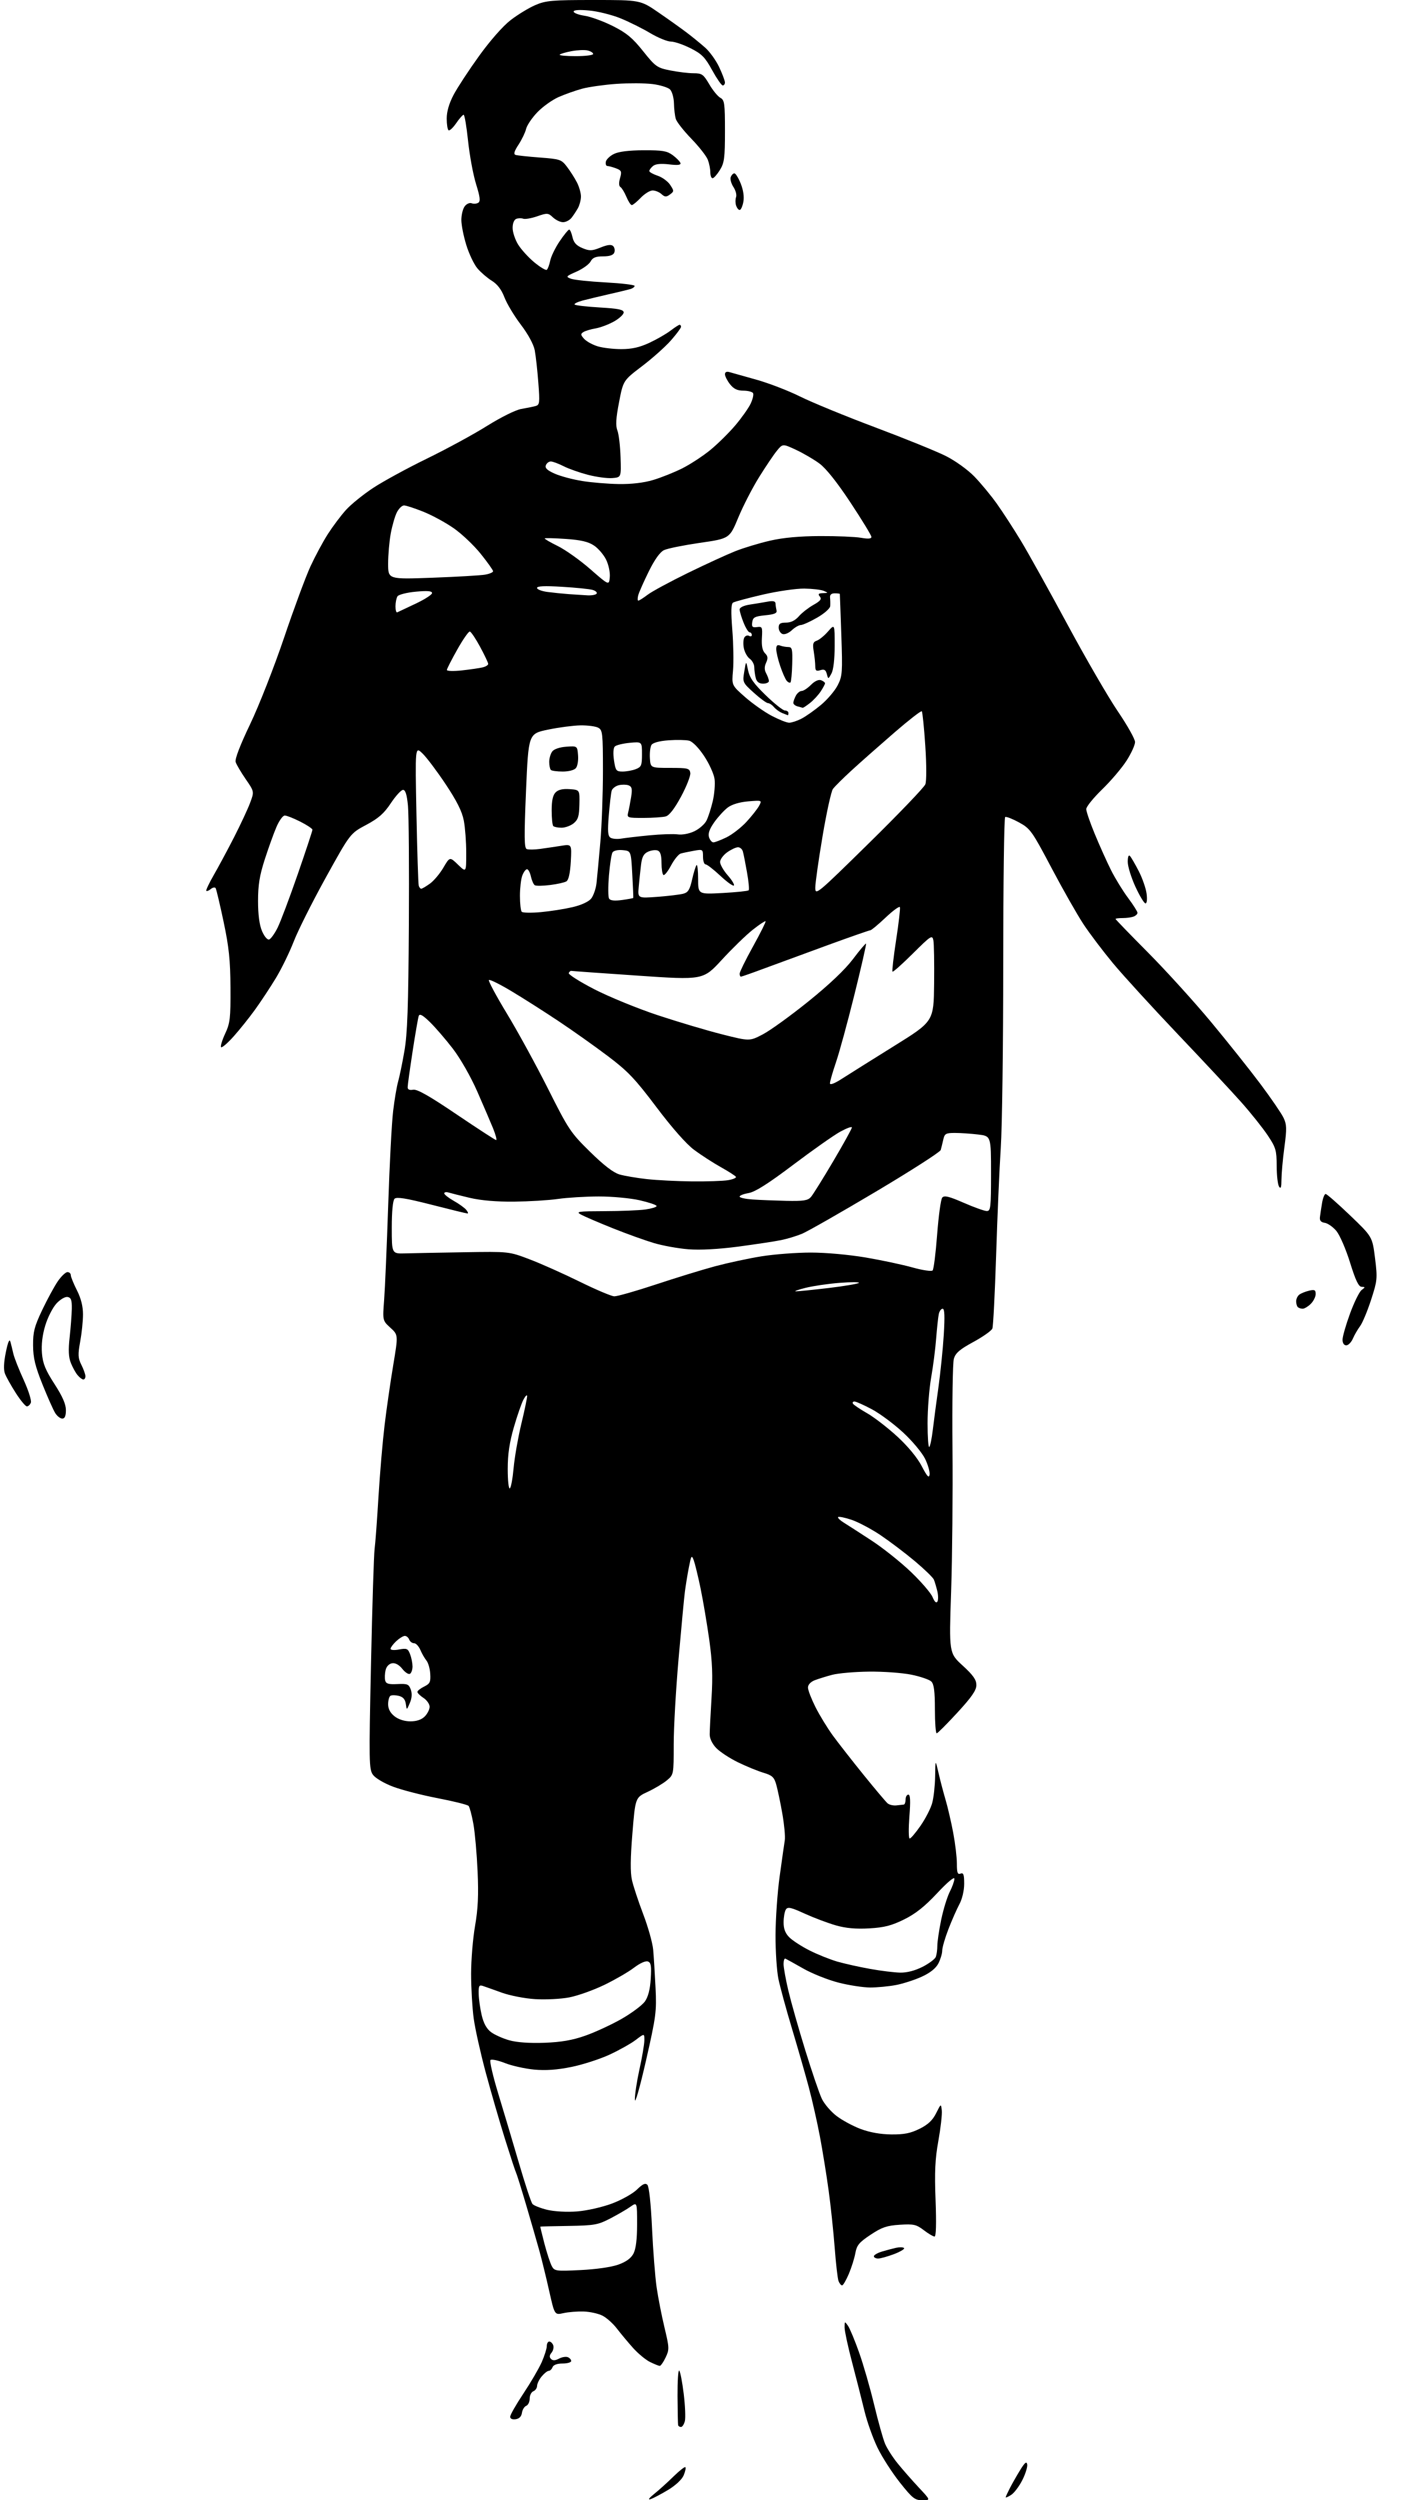 <?xml version="1.0" encoding="UTF-8" standalone="no"?>
<svg 
  version="1.1" 
  xmlns="http://www.w3.org/2000/svg" 
  xmlns:xlink="http://www.w3.org/1999/xlink" 
  xmlns:svg="http://www.w3.org/2000/svg"
  xmlns:rdf="http://www.w3.org/1999/02/22-rdf-syntax-ns#"
  xmlns:cc="http://creativecommons.org/ns#"
  xmlns:dc="http://purl.org/dc/elements/1.1/"
  viewBox="0 0 576 1024"
  width="576"
  height="1024"
>
<style>svg {background-color: white; }</style>"
<path stroke="none" fill="black" fill-rule="evenodd" d="M266.50,1023.56C265.30,1023.95 265.90,1023.09 268.00,1021.41C269.93,1019.86 273.48,1016.66 275.90,1014.28C278.32,1011.91 280.52,1010.18 280.78,1010.45C281.05,1010.72 280.74,1012.22 280.09,1013.78C279.39,1015.47 276.79,1017.91 273.70,1019.77C270.84,1021.49 267.60,1023.20 266.50,1023.56zM377.86,1024.00C374.81,1024.00 373.81,1023.22 368.67,1016.75C365.50,1012.76 361.37,1006.35 359.50,1002.49C357.63,998.64 355.22,991.89 354.16,987.49C353.10,983.10 350.83,974.18 349.12,967.68C347.40,961.18 346.00,954.67 346.00,953.21C346.00,950.66 346.06,950.64 347.39,952.53C348.15,953.62 350.21,958.56 351.96,963.51C353.71,968.45 356.49,978.08 358.12,984.90C359.76,991.72 361.76,998.88 362.57,1000.82C363.38,1002.76 365.71,1006.41 367.75,1008.92C369.79,1011.44 373.67,1015.86 376.37,1018.75C381.29,1024.00 381.29,1024.00 377.86,1024.00zM414.25,1021.81C413.01,1022.60 412.00,1023.04 412.00,1022.80C412.00,1022.56 412.80,1020.81 413.77,1018.93C414.75,1017.04 416.65,1013.71 418.01,1011.51C419.87,1008.50 420.56,1007.96 420.82,1009.31C421.01,1010.29 420.12,1013.18 418.83,1015.73C417.55,1018.28 415.49,1021.01 414.25,1021.81zM278.98,994.00C278.44,994.00 277.92,993.66 277.81,993.25C277.71,992.84 277.60,987.47 277.56,981.31C277.53,975.16 277.84,970.47 278.26,970.88C278.68,971.29 279.51,975.57 280.10,980.40C280.69,985.23 280.90,990.26 280.57,991.59C280.23,992.91 279.52,994.00 278.98,994.00zM211.25,990.82C209.87,991.02 209.00,990.62 209.00,989.79C209.00,989.05 211.44,984.78 214.42,980.30C217.40,975.83 220.77,970.05 221.92,967.46C223.06,964.87 224.00,961.90 224.00,960.87C224.00,959.84 224.46,959.00 225.03,959.00C225.60,959.00 226.32,959.68 226.64,960.51C226.96,961.34 226.65,962.71 225.95,963.56C225.07,964.62 225.00,965.40 225.74,966.14C226.47,966.87 227.44,966.83 228.97,966.02C230.17,965.37 231.80,965.09 232.58,965.39C233.36,965.69 234.00,966.40 234.00,966.97C234.00,967.54 232.41,968.00 230.47,968.00C228.25,968.00 226.72,968.56 226.36,969.50C226.05,970.33 225.34,971.00 224.80,971.00C224.26,971.00 222.98,972.01 221.94,973.25C220.91,974.49 220.05,976.24 220.03,977.14C220.01,978.05 219.32,979.05 218.50,979.36C217.68,979.68 217.00,981.03 217.00,982.36C217.00,983.70 216.36,985.03 215.58,985.33C214.80,985.63 214.01,986.92 213.83,988.19C213.61,989.70 212.72,990.61 211.25,990.82zM270.27,968.98C269.84,968.96 268.05,968.24 266.27,967.36C264.50,966.49 261.35,963.87 259.27,961.54C257.20,959.22 254.25,955.67 252.71,953.67C251.18,951.66 248.55,949.30 246.87,948.43C245.18,947.56 241.71,946.78 239.15,946.70C236.59,946.61 232.86,946.91 230.85,947.36C227.21,948.18 227.21,948.18 225.00,938.34C223.79,932.93 221.99,925.58 221.01,922.00C220.02,918.42 217.56,909.89 215.54,903.04C213.51,896.18 211.66,890.26 211.43,889.88C211.19,889.50 209.19,883.41 206.97,876.34C204.76,869.28 201.19,856.98 199.04,849.00C196.89,841.02 194.65,830.98 194.06,826.68C193.48,822.38 193.00,814.16 193.00,808.43C193.00,802.69 193.73,793.84 194.62,788.75C195.82,781.87 196.09,776.17 195.66,766.50C195.35,759.35 194.57,750.58 193.93,747.00C193.29,743.42 192.40,740.11 191.96,739.62C191.51,739.14 185.83,737.72 179.32,736.47C172.82,735.22 164.60,733.10 161.05,731.76C157.41,730.39 153.82,728.28 152.82,726.92C151.16,724.65 151.11,721.88 151.99,681.41C152.50,657.72 153.17,636.57 153.46,634.41C153.76,632.26 154.48,622.64 155.05,613.04C155.63,603.43 156.77,590.15 157.57,583.54C158.37,576.92 159.96,565.93 161.09,559.12C163.16,546.74 163.16,546.74 159.94,543.79C156.72,540.85 156.72,540.85 157.37,532.32C157.73,527.62 158.48,510.22 159.03,493.64C159.58,477.06 160.49,459.68 161.06,455.00C161.62,450.32 162.54,444.93 163.09,443.00C163.65,441.07 164.81,435.45 165.67,430.50C166.90,423.47 167.30,412.18 167.50,379.00C167.64,355.62 167.48,333.57 167.13,330.00C166.69,325.44 166.09,323.50 165.12,323.50C164.36,323.50 162.11,325.95 160.12,328.95C157.30,333.19 155.06,335.16 149.99,337.86C143.48,341.33 143.48,341.33 133.49,359.38C128.00,369.31 122.07,381.11 120.33,385.61C118.58,390.11 115.28,396.87 112.99,400.63C110.70,404.40 106.88,410.19 104.50,413.49C102.11,416.80 98.15,421.75 95.69,424.50C93.22,427.25 90.93,429.23 90.58,428.89C90.23,428.56 90.97,426.08 92.22,423.39C94.27,419.00 94.49,417.06 94.42,404.50C94.36,393.27 93.80,387.94 91.61,377.55C90.10,370.42 88.63,364.21 88.34,363.75C88.06,363.28 87.18,363.44 86.39,364.09C85.60,364.75 84.76,365.09 84.52,364.86C84.29,364.62 85.64,361.74 87.53,358.46C89.42,355.18 93.16,348.23 95.84,343.00C98.51,337.77 101.49,331.41 102.44,328.86C104.19,324.22 104.19,324.22 100.65,319.09C98.71,316.26 96.85,313.11 96.53,312.08C96.16,310.92 98.37,305.15 102.46,296.62C106.05,289.14 112.30,273.22 116.35,261.26C120.39,249.29 125.28,236.10 127.20,231.94C129.12,227.79 132.31,221.85 134.30,218.75C136.28,215.65 139.61,211.21 141.70,208.89C143.79,206.56 148.88,202.45 153.00,199.75C157.12,197.05 167.03,191.66 175.00,187.78C182.97,183.89 194.01,177.89 199.52,174.44C205.18,170.90 211.26,167.88 213.52,167.50C215.71,167.13 218.34,166.59 219.37,166.31C221.09,165.83 221.19,165.06 220.53,156.64C220.15,151.61 219.49,145.70 219.08,143.50C218.62,141.07 216.40,136.95 213.40,133.00C210.68,129.43 207.65,124.38 206.66,121.79C205.44,118.60 203.77,116.41 201.47,114.98C199.61,113.83 196.95,111.54 195.57,109.90C194.18,108.25 192.14,103.96 191.03,100.35C189.91,96.74 189.00,92.12 189.00,90.09C189.00,88.05 189.61,85.55 190.36,84.53C191.11,83.50 192.37,82.93 193.20,83.24C194.01,83.56 195.24,83.47 195.92,83.05C196.89,82.45 196.68,80.73 195.03,75.39C193.85,71.60 192.38,63.66 191.76,57.75C191.14,51.84 190.32,47.00 189.94,47.00C189.57,47.00 188.20,48.54 186.91,50.42C185.62,52.31 184.21,53.63 183.78,53.37C183.35,53.10 183.00,50.93 183.00,48.54C183.00,45.72 183.98,42.34 185.82,38.85C187.37,35.91 192.07,28.73 196.27,22.91C200.81,16.61 206.05,10.66 209.20,8.23C212.12,5.98 216.67,3.21 219.33,2.07C223.66,0.22 226.17,-0.00 243.26,0.00C262.36,0.00 262.36,0.00 269.93,5.22C274.09,8.08 279.30,11.80 281.50,13.48C283.70,15.15 287.02,17.86 288.89,19.51C290.75,21.15 293.34,24.75 294.63,27.50C295.92,30.25 296.98,33.06 296.99,33.75C297.00,34.44 296.59,35.00 296.09,35.00C295.59,35.00 293.64,32.19 291.75,28.75C288.85,23.45 287.50,22.08 282.91,19.77C279.94,18.26 276.29,17.03 274.82,17.02C273.35,17.01 269.52,15.44 266.32,13.53C263.12,11.62 257.64,8.90 254.15,7.48C250.66,6.07 244.93,4.64 241.41,4.31C237.29,3.92 235.00,4.08 235.00,4.74C235.00,5.31 237.02,6.08 239.48,6.45C241.95,6.81 247.13,8.70 251.00,10.64C256.66,13.47 259.10,15.49 263.44,20.93C268.54,27.31 269.16,27.76 274.59,28.85C277.75,29.48 282.04,30.00 284.12,30.00C287.56,30.00 288.16,30.42 290.57,34.52C292.02,37.01 294.07,39.50 295.11,40.06C296.81,40.97 297.00,42.33 297.00,53.67C297.00,64.68 296.74,66.69 294.92,69.63C293.77,71.48 292.42,73.00 291.92,73.00C291.41,73.00 291.00,71.90 291.00,70.57C291.00,69.23 290.54,66.91 289.97,65.42C289.40,63.93 286.36,60.05 283.22,56.81C280.07,53.56 277.21,49.91 276.85,48.70C276.49,47.49 276.15,44.62 276.10,42.32C276.04,40.02 275.33,37.47 274.50,36.64C273.68,35.82 270.44,34.82 267.31,34.43C264.19,34.04 257.55,34.01 252.56,34.35C247.58,34.70 241.25,35.59 238.49,36.33C235.74,37.08 231.40,38.62 228.84,39.75C226.28,40.88 222.39,43.65 220.20,45.91C218.01,48.17 215.91,51.26 215.54,52.76C215.18,54.27 213.77,57.20 212.41,59.27C210.64,61.98 210.30,63.16 211.22,63.45C211.92,63.68 216.41,64.16 221.20,64.52C229.46,65.14 230.01,65.33 232.30,68.34C233.62,70.08 235.45,72.94 236.35,74.70C237.26,76.46 238.00,79.05 238.00,80.46C238.00,81.87 237.44,84.03 236.75,85.26C236.06,86.49 234.87,88.29 234.10,89.25C233.32,90.21 231.78,91.00 230.66,91.00C229.54,91.00 227.69,90.12 226.54,89.04C224.58,87.19 224.19,87.17 220.07,88.59C217.66,89.42 215.09,89.86 214.35,89.58C213.61,89.30 212.32,89.32 211.50,89.64C210.61,89.98 210.00,91.48 210.01,93.36C210.01,95.09 211.02,98.14 212.26,100.15C213.49,102.15 216.46,105.42 218.84,107.40C221.23,109.38 223.54,110.78 223.97,110.52C224.39,110.26 225.03,108.59 225.39,106.82C225.74,105.05 227.49,101.45 229.27,98.82C231.04,96.20 232.80,94.04 233.17,94.03C233.54,94.01 234.15,95.39 234.52,97.09C235.02,99.36 236.11,100.56 238.57,101.60C241.54,102.83 242.44,102.81 246.04,101.37C248.94,100.21 250.44,100.04 251.20,100.80C251.79,101.39 251.99,102.57 251.66,103.43C251.26,104.49 249.77,105.00 247.07,105.00C244.03,105.00 242.80,105.50 241.95,107.09C241.33,108.25 238.74,110.11 236.19,111.24C231.83,113.17 231.69,113.34 233.91,114.16C235.20,114.64 241.60,115.32 248.13,115.67C254.66,116.02 260.00,116.66 260.00,117.09C260.00,117.51 259.21,118.10 258.25,118.39C257.29,118.67 253.35,119.62 249.50,120.49C245.65,121.36 240.77,122.54 238.65,123.10C236.53,123.67 235.07,124.41 235.41,124.74C235.75,125.08 240.41,125.61 245.76,125.93C253.40,126.38 255.50,126.82 255.50,127.97C255.50,128.78 253.71,130.44 251.52,131.67C249.33,132.90 245.95,134.17 244.00,134.50C242.05,134.83 239.81,135.50 239.02,135.99C237.79,136.75 237.83,137.16 239.31,138.79C240.26,139.83 242.76,141.21 244.88,141.85C247.00,142.48 251.38,143.00 254.62,142.99C258.81,142.98 262.08,142.25 265.99,140.42C269.01,139.02 272.92,136.77 274.68,135.43C276.43,134.10 278.12,133.00 278.43,133.00C278.74,133.00 279.00,133.39 279.00,133.86C279.00,134.33 277.14,136.83 274.86,139.42C272.59,142.00 267.26,146.76 263.02,149.98C255.32,155.84 255.32,155.84 253.61,164.72C252.33,171.32 252.16,174.29 252.93,176.32C253.50,177.82 254.09,182.75 254.23,187.27C254.50,195.50 254.50,195.50 250.85,195.80C248.85,195.97 244.37,195.37 240.91,194.48C237.45,193.58 232.92,191.98 230.85,190.92C228.78,189.87 226.43,189.00 225.65,189.00C224.86,189.00 223.94,189.70 223.62,190.56C223.18,191.69 224.19,192.64 227.27,194.00C229.62,195.04 234.68,196.39 238.52,197.00C242.36,197.62 249.10,198.18 253.50,198.25C258.59,198.33 263.68,197.74 267.50,196.61C270.80,195.63 276.20,193.48 279.50,191.82C282.80,190.16 287.98,186.77 291.00,184.30C294.02,181.82 298.62,177.29 301.21,174.23C303.81,171.17 306.64,167.17 307.52,165.32C308.39,163.48 308.83,161.53 308.49,160.99C308.16,160.45 306.37,160.00 304.51,160.00C302.07,160.00 300.58,159.28 299.07,157.37C297.93,155.92 297.00,154.09 297.00,153.30C297.00,152.40 297.66,152.06 298.75,152.38C299.71,152.67 304.65,154.05 309.73,155.46C314.80,156.87 322.90,159.98 327.73,162.38C332.55,164.78 346.40,170.47 358.50,175.01C370.60,179.55 383.61,184.83 387.40,186.72C391.32,188.69 396.39,192.32 399.14,195.14C401.80,197.88 405.96,202.90 408.38,206.31C410.81,209.71 415.24,216.55 418.24,221.50C421.24,226.45 429.83,241.89 437.33,255.80C444.83,269.72 454.13,285.74 457.99,291.41C461.84,297.08 465.00,302.70 465.00,303.91C465.00,305.11 463.44,308.54 461.53,311.52C459.62,314.51 455.12,319.81 451.53,323.29C447.94,326.78 445.00,330.41 445.00,331.37C445.00,332.33 446.59,336.96 448.54,341.66C450.48,346.36 453.46,352.98 455.15,356.36C456.84,359.73 459.97,364.84 462.11,367.71C464.25,370.57 466.00,373.34 466.00,373.85C466.00,374.36 465.29,375.06 464.42,375.39C463.55,375.73 461.52,376.00 459.92,376.00C458.31,376.00 457.00,376.16 457.00,376.36C457.00,376.56 462.99,382.75 470.30,390.11C477.62,397.48 489.20,410.24 496.05,418.47C502.90,426.71 512.04,438.18 516.37,443.97C520.70,449.76 524.94,455.96 525.80,457.74C527.15,460.54 527.20,462.21 526.18,469.85C525.53,474.73 524.99,480.70 524.98,483.11C524.97,486.31 524.71,487.09 524.00,486.00C523.47,485.18 523.02,481.34 523.02,477.49C523.00,471.09 522.68,469.99 519.34,464.99C517.32,461.97 512.49,455.90 508.59,451.51C504.69,447.11 492.93,434.51 482.46,423.51C471.99,412.50 460.07,399.45 455.96,394.50C451.85,389.55 446.40,382.35 443.86,378.50C441.32,374.65 435.44,364.30 430.79,355.50C422.77,340.31 422.09,339.36 417.46,336.82C414.77,335.35 412.22,334.36 411.79,334.63C411.35,334.90 411.00,362.02 411.00,394.90C411.00,427.79 410.55,461.62 409.99,470.09C409.44,478.57 408.58,498.32 408.09,514.00C407.59,529.67 406.90,543.23 406.54,544.12C406.18,545.02 402.67,547.49 398.75,549.62C393.15,552.67 391.44,554.14 390.77,556.50C390.29,558.15 390.04,574.58 390.20,593.00C390.37,611.42 390.12,637.87 389.65,651.77C388.79,677.04 388.79,677.04 394.40,682.17C398.67,686.08 400.00,687.97 400.00,690.12C400.00,692.26 398.10,695.02 392.25,701.38C387.99,706.01 384.16,709.85 383.75,709.90C383.34,709.96 383.00,705.53 383.00,700.07C383.00,692.74 382.62,689.76 381.55,688.69C380.75,687.90 377.04,686.63 373.30,685.87C369.56,685.12 361.77,684.56 356.00,684.63C350.23,684.69 343.48,685.28 341.00,685.92C338.52,686.57 335.26,687.58 333.75,688.17C332.09,688.82 331.00,690.00 331.00,691.15C331.00,692.20 332.40,695.83 334.11,699.22C335.83,702.62 339.06,707.89 341.30,710.95C343.54,714.00 349.19,721.23 353.86,727.00C358.53,732.77 362.93,737.99 363.64,738.59C364.35,739.18 365.96,739.56 367.22,739.42C368.47,739.28 369.84,739.13 370.25,739.08C370.66,739.04 371.00,738.10 371.00,737.00C371.00,735.90 371.51,735.00 372.13,735.00C372.94,735.00 373.06,737.57 372.55,744.00C372.17,748.95 372.22,752.99 372.67,752.99C373.13,752.98 375.14,750.62 377.13,747.74C379.13,744.86 381.27,740.70 381.88,738.50C382.49,736.30 383.04,731.35 383.10,727.50C383.20,720.50 383.20,720.50 384.46,726.00C385.15,729.02 386.44,733.98 387.34,737.00C388.23,740.02 389.65,746.10 390.48,750.50C391.32,754.90 392.00,760.62 392.00,763.22C392.00,767.00 392.30,767.82 393.50,767.36C394.70,766.90 395.00,767.72 395.00,771.51C395.00,774.28 394.19,777.73 393.05,779.86C391.98,781.86 389.95,786.46 388.55,790.08C387.15,793.70 386.00,797.66 386.00,798.88C386.00,800.10 385.29,802.47 384.43,804.14C383.39,806.15 381.08,807.99 377.61,809.58C374.72,810.90 369.96,812.44 367.04,812.99C364.12,813.55 359.39,814.00 356.52,814.00C353.66,814.00 347.81,813.10 343.51,812.00C339.22,810.90 332.73,808.32 329.10,806.25C325.47,804.19 322.16,802.35 321.75,802.17C321.34,801.98 321.00,802.98 321.00,804.38C321.00,805.78 321.88,810.65 322.95,815.21C324.02,819.77 327.13,830.73 329.86,839.57C332.59,848.41 335.65,857.40 336.66,859.53C337.67,861.67 340.40,864.86 342.72,866.62C345.04,868.39 349.51,870.80 352.66,871.97C356.32,873.34 360.82,874.14 365.16,874.18C370.37,874.23 373.05,873.69 376.72,871.87C380.18,870.16 382.05,868.39 383.50,865.50C385.50,861.50 385.50,861.50 385.83,864.34C386.00,865.91 385.38,871.49 384.43,876.75C383.08,884.24 382.83,889.52 383.28,901.15C383.64,910.68 383.49,916.00 382.86,916.00C382.31,916.00 380.32,914.82 378.44,913.38C375.38,911.05 374.31,910.81 368.60,911.17C363.28,911.51 361.27,912.20 356.65,915.27C351.99,918.36 350.99,919.56 350.43,922.73C350.06,924.80 348.86,928.64 347.76,931.25C346.65,933.86 345.41,936.00 344.98,936.00C344.56,936.00 343.91,935.21 343.53,934.25C343.16,933.29 342.44,927.10 341.94,920.50C341.44,913.90 340.32,903.33 339.45,897.00C338.58,890.67 336.98,880.77 335.89,875.00C334.80,869.23 332.77,860.23 331.38,855.00C329.99,849.77 326.89,838.98 324.50,831.00C322.10,823.02 319.58,813.80 318.90,810.50C318.22,807.20 317.68,799.10 317.71,792.50C317.73,785.90 318.49,775.10 319.40,768.50C320.31,761.90 321.26,755.26 321.50,753.74C321.75,752.23 321.29,747.28 320.49,742.74C319.69,738.21 318.57,732.88 318.01,730.91C317.15,727.85 316.36,727.12 312.75,726.04C310.41,725.34 305.72,723.42 302.32,721.76C298.91,720.10 294.91,717.47 293.42,715.92C291.78,714.21 290.72,712.00 290.74,710.30C290.75,708.76 291.09,702.10 291.49,695.50C292.05,686.38 291.83,680.64 290.56,671.57C289.64,665.01 288.04,655.56 287.01,650.57C285.98,645.58 284.71,640.38 284.20,639.00C283.35,636.73 283.16,637.01 282.20,642.00C281.61,645.02 280.88,649.52 280.57,652.00C280.25,654.48 279.10,666.74 278.00,679.27C276.90,691.79 276.00,707.61 276.00,714.43C276.00,726.77 275.99,726.83 273.20,729.16C271.67,730.45 268.13,732.56 265.34,733.86C260.28,736.21 260.28,736.21 259.08,750.86C258.24,761.06 258.19,766.86 258.89,770.00C259.45,772.48 261.53,778.77 263.52,784.00C265.51,789.23 267.34,795.75 267.59,798.50C267.83,801.25 268.27,808.23 268.55,814.00C269.04,823.82 268.78,825.77 264.63,844.00C262.16,854.85 260.14,861.92 260.09,859.95C260.04,858.00 260.89,852.37 261.98,847.45C263.07,842.53 263.97,837.21 263.98,835.63C264.00,832.76 264.00,832.76 260.45,835.47C258.50,836.96 253.66,839.67 249.69,841.51C245.72,843.34 238.68,845.61 234.05,846.55C228.24,847.73 223.54,848.06 218.85,847.62C215.11,847.27 209.72,846.07 206.87,844.95C204.02,843.83 201.35,843.27 200.93,843.70C200.51,844.14 201.95,850.35 204.13,857.50C206.31,864.65 210.13,877.47 212.62,885.98C215.10,894.50 217.58,901.99 218.12,902.64C218.66,903.29 221.39,904.37 224.19,905.05C227.17,905.76 232.23,906.04 236.39,905.72C240.35,905.41 246.66,903.99 250.64,902.51C254.56,901.05 259.19,898.46 260.93,896.77C263.28,894.47 264.37,893.97 265.21,894.81C265.90,895.50 266.65,902.54 267.12,912.57C267.54,921.71 268.39,932.63 269.01,936.84C269.62,941.05 271.07,948.45 272.23,953.29C274.22,961.59 274.24,962.27 272.68,965.54C271.78,967.44 270.69,968.99 270.27,968.98zM237.85,929.73C244.11,929.43 250.47,928.51 253.28,927.51C256.54,926.34 258.52,924.89 259.53,922.95C260.51,921.05 261.00,917.05 261.00,910.98C261.00,901.86 261.00,901.86 258.25,903.80C256.74,904.87 253.03,907.03 250.00,908.60C244.98,911.21 243.51,911.47 233.00,911.65C226.68,911.75 221.44,911.87 221.36,911.92C221.29,911.96 222.05,915.13 223.05,918.95C224.06,922.78 225.40,926.88 226.04,928.08C227.15,930.15 227.69,930.23 237.85,929.73zM359.75,925.00C358.79,925.00 358.00,924.58 358.00,924.08C358.00,923.57 359.46,922.71 361.25,922.17C363.04,921.62 365.67,920.92 367.10,920.61C368.53,920.29 370.00,920.34 370.37,920.71C370.74,921.07 368.89,922.19 366.27,923.19C363.65,924.18 360.71,925.00 359.75,925.00zM223.00,836.64C229.93,836.38 234.47,835.60 239.81,833.72C243.82,832.31 250.51,829.22 254.66,826.85C258.80,824.47 263.10,821.27 264.19,819.73C265.53,817.85 266.32,814.80 266.59,810.43C266.92,805.20 266.70,803.82 265.44,803.34C264.51,802.98 262.17,804.03 259.69,805.92C257.38,807.68 251.90,810.85 247.50,812.97C243.10,815.09 236.69,817.38 233.26,818.04C229.82,818.71 223.52,819.04 219.26,818.77C214.97,818.50 208.82,817.30 205.50,816.09C202.20,814.89 198.71,813.65 197.75,813.34C196.28,812.86 196.02,813.38 196.10,816.63C196.15,818.76 196.71,822.70 197.35,825.40C198.12,828.68 199.38,830.95 201.17,832.28C202.63,833.37 206.01,834.88 208.67,835.63C211.73,836.49 216.98,836.86 223.00,836.64zM368.78,807.91C371.50,807.97 374.84,807.10 377.91,805.55C380.57,804.20 383.03,802.36 383.38,801.46C383.72,800.57 384.00,798.50 384.00,796.88C384.00,795.25 384.71,790.47 385.58,786.26C386.45,782.05 388.03,776.91 389.08,774.84C390.14,772.77 391.00,770.34 391.00,769.44C391.00,768.48 388.07,770.93 383.93,775.37C378.81,780.85 375.05,783.83 370.36,786.14C365.24,788.66 362.23,789.43 356.10,789.79C350.64,790.10 346.57,789.74 342.42,788.55C339.16,787.62 333.43,785.46 329.67,783.75C323.97,781.14 322.70,780.87 321.94,782.07C321.44,782.85 321.02,785.21 321.02,787.30C321.00,789.97 321.70,791.79 323.38,793.47C324.69,794.78 328.42,797.19 331.68,798.84C334.94,800.48 340.06,802.53 343.05,803.40C346.05,804.26 352.10,805.61 356.50,806.39C360.90,807.18 366.43,807.86 368.78,807.91zM168.13,705.00C170.67,705.00 172.69,704.31 174.00,703.00C175.10,701.90 176.00,700.11 176.00,699.02C176.00,697.94 174.88,696.31 173.50,695.41C172.12,694.51 171.00,693.40 171.00,692.94C171.00,692.48 172.24,691.50 173.75,690.76C176.12,689.60 176.47,688.89 176.26,685.55C176.13,683.42 175.43,680.97 174.70,680.09C173.98,679.22 172.86,677.26 172.21,675.75C171.57,674.24 170.41,673.00 169.63,673.00C168.85,673.00 167.95,672.33 167.64,671.50C167.32,670.67 166.52,670.00 165.85,670.00C165.18,670.00 163.59,670.98 162.31,672.17C161.04,673.37 160.00,674.77 160.00,675.29C160.00,675.82 161.52,675.94 163.51,675.56C166.65,674.98 167.12,675.18 168.01,677.52C168.55,678.95 169.00,681.20 169.00,682.51C169.00,683.81 168.53,685.17 167.96,685.52C167.39,685.88 165.99,684.98 164.84,683.53C163.54,681.87 161.99,681.00 160.68,681.20C159.41,681.38 158.34,682.48 157.97,684.00C157.64,685.38 157.56,687.28 157.79,688.23C158.13,689.60 159.17,689.91 162.81,689.73C166.90,689.53 167.50,689.77 168.29,692.00C168.88,693.66 168.74,695.51 167.89,697.50C166.61,700.50 166.61,700.50 166.25,697.84C166.00,696.00 165.12,695.00 163.40,694.56C162.03,694.22 160.48,694.20 159.95,694.53C159.43,694.85 159.00,696.41 159.00,697.99C159.00,699.89 159.88,701.55 161.63,702.93C163.27,704.21 165.74,705.00 168.13,705.00zM384.02,655.97C384.42,655.32 384.40,653.38 383.99,651.65C383.57,649.92 382.94,647.80 382.58,646.94C382.22,646.08 378.69,642.66 374.72,639.33C370.75,636.00 364.40,631.21 360.62,628.67C356.83,626.14 351.52,623.34 348.80,622.43C346.09,621.53 343.64,621.03 343.35,621.32C343.06,621.61 344.10,622.63 345.66,623.60C347.22,624.56 352.32,627.85 357.00,630.91C361.68,633.96 368.94,639.74 373.14,643.76C377.34,647.77 381.35,652.42 382.04,654.10C382.84,656.02 383.56,656.71 384.02,655.97zM208.86,609.59C209.33,609.29 210.03,605.56 210.41,601.28C210.79,597.00 212.20,588.89 213.55,583.26C214.90,577.63 215.98,572.46 215.96,571.76C215.94,571.07 215.28,571.68 214.49,573.13C213.70,574.58 211.92,579.69 210.53,584.49C208.71,590.77 208.00,595.60 208.00,601.67C208.00,606.32 208.39,609.88 208.86,609.59zM380.82,603.99C381.00,602.86 380.18,599.93 378.99,597.49C377.81,595.04 373.76,590.18 369.99,586.70C366.22,583.21 360.45,578.92 357.18,577.18C353.90,575.43 350.69,574.00 350.05,574.00C349.41,574.00 349.13,574.41 349.44,574.90C349.75,575.40 352.36,577.16 355.25,578.81C358.14,580.46 363.69,584.76 367.60,588.35C371.99,592.39 375.80,597.01 377.60,600.46C379.78,604.66 380.58,605.53 380.82,603.99zM380.70,592.63C381.09,592.25 381.73,589.13 382.13,585.71C382.53,582.30 383.56,574.55 384.41,568.50C385.26,562.45 386.26,552.66 386.63,546.75C387.11,539.02 386.98,536.00 386.17,536.00C385.55,536.00 384.83,537.01 384.58,538.25C384.33,539.49 383.85,543.96 383.52,548.19C383.20,552.42 382.27,559.62 381.47,564.19C380.66,568.76 380.00,577.19 380.00,582.92C380.00,588.65 380.32,593.02 380.70,592.63zM25.52,581.00C24.71,581.00 23.41,579.99 22.63,578.75C21.85,577.51 19.50,572.23 17.40,567.00C14.40,559.51 13.58,556.13 13.55,551.00C13.51,545.48 14.08,543.29 17.30,536.50C19.40,532.10 22.27,526.81 23.69,524.75C25.11,522.69 26.89,521.00 27.64,521.00C28.39,521.00 29.00,521.56 29.00,522.25C29.01,522.94 30.13,525.71 31.50,528.42C33.17,531.70 34.00,534.99 34.00,538.30C34.00,541.04 33.48,546.07 32.85,549.49C31.87,554.82 31.94,556.18 33.35,559.01C34.26,560.82 35.00,562.91 35.00,563.65C35.00,564.39 34.62,565.00 34.15,565.00C33.69,565.00 32.64,564.21 31.82,563.25C31.00,562.29 29.74,560.02 29.03,558.21C28.08,555.82 27.94,552.93 28.53,547.71C28.97,543.74 29.37,538.48 29.42,536.02C29.48,532.49 29.12,531.47 27.72,531.19C26.72,530.99 24.74,532.13 23.16,533.83C21.63,535.47 19.56,539.51 18.56,542.82C17.37,546.72 16.89,550.70 17.18,554.20C17.54,558.47 18.59,561.06 22.31,566.82C25.60,571.90 27.00,575.10 27.00,577.53C27.00,579.92 26.54,581.00 25.52,581.00zM11.02,576.00C10.44,576.00 8.40,573.54 6.47,570.52C4.54,567.51 2.55,563.94 2.03,562.59C1.41,560.96 1.54,558.00 2.39,553.82C3.25,549.63 3.88,548.17 4.25,549.50C4.56,550.60 5.11,552.82 5.47,554.43C5.83,556.04 7.73,560.86 9.69,565.14C11.64,569.42 12.98,573.62 12.65,574.46C12.33,575.31 11.59,576.00 11.02,576.00zM551.52,551.00C550.60,551.00 550.00,550.09 550.00,548.69C550.00,547.42 551.37,542.62 553.06,538.01C554.74,533.41 556.87,529.06 557.81,528.35C559.38,527.16 559.38,527.06 557.83,527.03C556.59,527.01 555.35,524.41 553.07,517.07C551.37,511.58 548.85,505.79 547.46,504.13C546.07,502.48 543.93,500.99 542.72,500.82C541.17,500.60 540.57,499.90 540.74,498.50C540.87,497.40 541.25,494.81 541.60,492.75C541.94,490.69 542.61,489.00 543.08,489.00C543.55,489.00 548.05,492.94 553.08,497.76C562.22,506.52 562.22,506.52 563.31,515.28C564.35,523.65 564.27,524.43 561.67,532.43C560.17,537.04 558.15,541.86 557.18,543.15C556.21,544.44 554.89,546.74 554.23,548.25C553.58,549.76 552.36,551.00 551.52,551.00zM533.67,536.00C532.93,536.00 532.03,535.70 531.67,535.33C531.30,534.97 531.00,533.90 531.00,532.96C531.00,532.01 531.56,530.80 532.25,530.26C532.94,529.72 534.74,528.98 536.25,528.62C538.56,528.07 539.00,528.29 539.00,529.98C539.00,531.09 538.10,532.90 537.00,534.00C535.90,535.10 534.40,536.00 533.67,536.00zM251.65,530.92C252.84,530.96 260.49,528.78 268.65,526.08C276.82,523.37 287.77,520.00 293.00,518.60C298.23,517.20 306.77,515.37 312.00,514.53C317.23,513.69 326.29,513.01 332.15,513.00C338.29,513.00 347.83,513.86 354.65,515.02C361.17,516.13 369.81,517.97 373.87,519.11C377.92,520.24 381.60,520.79 382.06,520.33C382.51,519.88 383.35,513.26 383.92,505.62C384.50,497.99 385.43,491.18 386.01,490.49C386.83,489.50 388.71,489.96 394.78,492.60C399.02,494.46 403.29,495.98 404.25,495.99C405.84,496.00 406.00,494.61 406.00,480.64C406.00,465.28 406.00,465.28 400.75,464.65C397.86,464.30 393.60,464.01 391.27,464.01C387.47,464.00 386.98,464.28 386.43,466.75C386.09,468.26 385.62,470.18 385.39,471.00C385.15,471.82 373.16,479.52 358.73,488.10C344.30,496.68 330.70,504.43 328.50,505.33C326.30,506.24 322.48,507.39 320.00,507.90C317.52,508.41 309.66,509.60 302.53,510.55C294.24,511.64 286.84,512.04 282.03,511.66C277.89,511.33 271.57,510.19 268.00,509.14C264.43,508.09 256.80,505.35 251.06,503.05C245.32,500.75 239.47,498.24 238.06,497.47C235.75,496.22 236.69,496.08 247.61,496.04C254.27,496.02 261.81,495.71 264.36,495.36C266.91,495.01 269.00,494.38 269.00,493.94C269.00,493.51 265.87,492.45 262.05,491.58C258.22,490.71 250.72,490.01 245.30,490.02C239.91,490.03 232.39,490.49 228.60,491.04C224.80,491.59 216.70,492.08 210.60,492.14C203.40,492.21 197.04,491.67 192.50,490.60C188.65,489.69 184.71,488.70 183.75,488.40C182.79,488.11 182.00,488.26 182.00,488.75C182.00,489.23 183.74,490.61 185.87,491.81C188.00,493.00 190.30,494.66 190.99,495.49C191.68,496.32 191.93,497.00 191.54,497.00C191.15,497.00 184.52,495.39 176.80,493.41C166.33,490.74 162.48,490.12 161.64,490.96C160.93,491.67 160.50,496.14 160.50,502.80C160.50,513.50 160.50,513.50 166.00,513.34C169.03,513.25 179.82,513.04 190.00,512.87C208.50,512.55 208.50,512.55 217.00,515.78C221.68,517.56 230.90,521.68 237.50,524.93C244.10,528.18 250.47,530.88 251.65,530.92zM326.00,528.88C326.82,528.91 332.84,528.30 339.36,527.53C345.88,526.75 351.50,525.80 351.86,525.42C352.21,525.04 348.68,525.03 344.00,525.40C339.32,525.77 333.02,526.69 330.00,527.45C326.98,528.21 325.18,528.85 326.00,528.88zM322.10,491.82C329.19,491.97 330.96,491.69 332.21,490.25C333.05,489.29 337.17,482.68 341.37,475.57C345.56,468.47 349.00,462.25 349.00,461.76C349.00,461.27 346.86,462.05 344.25,463.48C341.64,464.91 332.98,471.00 325.00,477.02C314.79,484.73 309.39,488.15 306.75,488.61C304.69,488.96 303.00,489.62 303.00,490.08C303.00,490.53 305.36,491.06 308.25,491.26C311.14,491.46 317.37,491.71 322.10,491.82zM283.50,483.86C289.55,483.92 296.18,483.70 298.23,483.36C300.28,483.02 301.74,482.40 301.48,481.97C301.22,481.54 298.41,479.75 295.25,477.98C292.09,476.22 287.18,473.04 284.35,470.93C281.15,468.54 275.29,461.90 268.92,453.44C260.18,441.84 257.23,438.73 249.08,432.58C243.81,428.60 234.78,422.19 229.00,418.34C223.22,414.48 214.54,408.95 209.70,406.05C204.86,403.14 200.63,401.04 200.29,401.37C199.96,401.71 203.31,407.95 207.73,415.24C212.15,422.53 219.72,436.38 224.56,446.00C232.89,462.59 233.78,463.93 241.72,471.72C247.34,477.25 251.31,480.30 253.80,481.01C255.83,481.60 260.88,482.46 265.00,482.91C269.12,483.37 277.45,483.79 283.50,483.86zM203.24,466.93C203.64,466.97 203.10,464.86 202.05,462.25C200.99,459.64 198.04,452.78 195.51,447.00C192.85,440.96 188.61,433.53 185.52,429.50C182.56,425.65 178.32,420.74 176.10,418.58C173.17,415.73 171.93,415.05 171.55,416.08C171.27,416.86 170.13,423.43 169.02,430.68C167.91,437.93 167.00,444.51 167.00,445.29C167.00,446.23 167.77,446.58 169.25,446.30C170.86,446.00 175.89,448.85 187.00,456.37C195.53,462.13 202.83,466.88 203.24,466.93zM345.03,441.74C347.80,439.96 357.36,433.96 366.28,428.41C382.50,418.32 382.50,418.32 382.68,402.91C382.78,394.44 382.64,386.41 382.37,385.08C381.91,382.83 381.34,383.21 373.97,390.53C369.62,394.86 365.87,398.19 365.63,397.95C365.39,397.70 366.06,391.89 367.11,385.03C368.16,378.17 368.87,372.10 368.68,371.55C368.50,371.00 365.87,372.90 362.83,375.78C359.79,378.65 356.97,381.00 356.56,381.00C356.15,381.00 348.32,383.73 339.16,387.07C330.00,390.41 318.36,394.69 313.29,396.57C308.23,398.46 303.84,400.00 303.54,400.00C303.24,400.00 303.00,399.44 303.01,398.75C303.02,398.06 305.49,393.04 308.51,387.59C311.53,382.13 313.84,377.51 313.64,377.30C313.43,377.10 311.05,378.68 308.35,380.82C305.65,382.95 299.98,388.46 295.75,393.06C288.06,401.41 288.06,401.41 261.28,399.58C246.55,398.58 234.28,397.70 234.00,397.63C233.72,397.56 233.28,397.95 233.00,398.50C232.72,399.05 237.45,402.05 243.50,405.17C249.55,408.28 261.25,413.07 269.50,415.80C277.75,418.53 289.58,422.05 295.80,423.62C307.09,426.47 307.09,426.47 312.56,423.60C315.56,422.03 323.96,415.96 331.20,410.12C339.74,403.24 346.16,397.14 349.43,392.82C352.20,389.14 354.62,386.28 354.80,386.47C354.98,386.65 352.86,395.97 350.08,407.18C347.30,418.40 343.90,430.90 342.51,434.96C341.13,439.03 340.00,442.94 340.00,443.67C340.00,444.50 341.85,443.79 345.03,441.74zM110.24,384.79C110.93,384.58 112.50,382.41 113.72,379.96C114.94,377.50 118.65,367.65 121.97,358.06C125.29,348.47 128.00,340.26 128.00,339.83C128.00,339.39 125.76,337.90 123.03,336.52C120.30,335.13 117.43,334.00 116.66,334.00C115.88,334.00 114.34,336.14 113.23,338.75C112.11,341.36 109.97,347.32 108.46,352.00C106.35,358.54 105.71,362.46 105.71,369.00C105.71,374.62 106.27,378.80 107.34,381.34C108.26,383.49 109.53,385.01 110.24,384.79zM221.50,373.58C225.35,373.23 231.19,372.32 234.48,371.55C238.10,370.71 241.13,369.32 242.17,368.04C243.12,366.87 244.11,364.02 244.37,361.71C244.63,359.39 245.34,351.88 245.93,345.00C246.53,338.12 247.01,324.98 247.01,315.79C247.00,300.29 246.86,298.99 245.07,298.04C244.00,297.47 240.74,297.04 237.82,297.08C234.89,297.13 228.90,297.92 224.50,298.83C216.50,300.50 216.50,300.50 215.50,323.88C214.69,342.90 214.74,347.35 215.81,347.76C216.52,348.03 219.00,348.00 221.31,347.68C223.61,347.36 227.47,346.79 229.87,346.41C234.24,345.71 234.24,345.71 233.84,352.91C233.57,357.56 232.94,360.42 232.06,360.96C231.31,361.43 228.29,362.11 225.36,362.47C222.43,362.84 219.61,362.88 219.09,362.56C218.58,362.24 217.86,360.63 217.50,358.99C217.14,357.34 216.42,356.00 215.90,356.00C215.38,356.00 214.51,357.15 213.98,358.57C213.44,359.98 213.00,363.73 213.00,366.90C213.00,370.07 213.34,373.01 213.75,373.44C214.16,373.86 217.65,373.93 221.50,373.58zM469.28,370.00C468.74,370.00 466.88,366.93 465.15,363.17C463.42,359.41 462.00,354.82 462.00,352.97C462.00,350.95 462.36,349.98 462.89,350.55C463.39,351.07 465.00,353.85 466.49,356.73C467.97,359.60 469.43,363.76 469.72,365.98C470.04,368.31 469.85,370.00 469.28,370.00zM254.80,368.61C257.30,368.27 259.39,367.88 259.44,367.75C259.50,367.61 259.31,363.23 259.02,358.00C258.50,348.50 258.50,348.50 255.10,348.18C253.13,347.99 251.38,348.38 250.93,349.12C250.50,349.81 249.84,354.08 249.46,358.60C249.09,363.13 249.11,367.37 249.52,368.03C250.02,368.84 251.75,369.03 254.80,368.61zM269.38,367.30C273.84,366.96 278.60,366.39 279.94,366.03C281.90,365.52 282.60,364.37 283.55,360.16C284.20,357.29 285.01,354.65 285.36,354.30C285.71,353.95 286.00,356.51 286.00,359.98C286.00,366.29 286.00,366.29 296.08,365.74C301.62,365.43 306.40,364.93 306.70,364.64C307.00,364.34 306.70,361.03 306.03,357.29C305.37,353.56 304.61,349.71 304.34,348.75C304.08,347.79 303.18,347.00 302.34,347.00C301.50,347.00 299.50,347.93 297.90,349.07C296.31,350.21 295.00,351.99 295.00,353.03C295.00,354.08 296.41,356.54 298.13,358.50C299.86,360.46 300.99,362.35 300.65,362.68C300.31,363.02 297.79,361.21 295.06,358.65C292.32,356.09 289.62,354.00 289.04,354.00C288.47,354.00 288.00,352.60 288.00,350.89C288.00,347.84 287.92,347.79 284.25,348.44C282.19,348.81 279.77,349.32 278.87,349.58C277.98,349.84 276.20,352.04 274.91,354.46C273.63,356.88 272.22,358.64 271.79,358.37C271.36,358.10 271.00,355.87 271.00,353.41C271.00,350.28 270.53,348.76 269.44,348.34C268.58,348.01 266.81,348.22 265.51,348.82C263.71,349.63 263.01,350.93 262.61,354.20C262.32,356.56 261.90,360.62 261.67,363.21C261.25,367.92 261.25,367.92 269.38,367.30zM356.10,345.21C368.25,333.27 378.60,322.48 379.08,321.23C379.60,319.91 379.59,313.27 379.06,305.39C378.57,297.93 377.92,291.59 377.63,291.30C377.34,291.01 372.24,294.97 366.30,300.12C360.36,305.26 352.57,312.14 349.00,315.41C345.43,318.68 341.92,322.16 341.22,323.14C340.51,324.13 338.60,332.85 336.97,342.53C335.34,352.21 334.00,361.66 334.00,363.53C334.00,366.84 334.56,366.37 356.10,345.21zM172.56,364.00C172.91,364.00 174.50,363.07 176.09,361.93C177.69,360.80 180.18,357.84 181.63,355.37C184.27,350.87 184.27,350.87 187.63,354.13C191.00,357.39 191.00,357.39 191.00,349.33C191.00,344.90 190.56,338.93 190.01,336.08C189.31,332.37 187.17,328.09 182.57,321.18C179.02,315.85 174.75,310.18 173.08,308.58C170.05,305.67 170.05,305.67 170.61,333.59C170.92,348.94 171.34,362.06 171.55,362.75C171.76,363.44 172.22,364.00 172.56,364.00zM292.25,345.00C292.87,345.00 295.27,344.08 297.60,342.95C299.93,341.82 303.62,338.96 305.81,336.59C307.99,334.23 310.32,331.26 310.99,330.01C312.21,327.75 312.18,327.74 306.56,328.20C303.08,328.49 299.88,329.44 298.21,330.68C296.72,331.78 294.22,334.50 292.64,336.72C290.65,339.55 289.99,341.40 290.46,342.88C290.83,344.05 291.64,345.00 292.25,345.00zM254.50,343.46C256.15,343.18 261.35,342.57 266.05,342.12C270.76,341.66 276.00,341.49 277.70,341.74C279.46,342.00 282.35,341.45 284.44,340.46C286.45,339.51 288.68,337.55 289.41,336.12C290.14,334.68 291.30,331.10 291.99,328.16C292.68,325.23 293.01,321.14 292.74,319.07C292.46,317.01 290.54,312.76 288.46,309.64C286.21,306.24 283.73,303.72 282.31,303.36C281.00,303.03 277.21,302.96 273.88,303.20C270.15,303.47 267.48,304.19 266.91,305.07C266.40,305.86 266.10,308.30 266.24,310.50C266.50,314.50 266.50,314.50 274.50,314.50C281.85,314.50 282.52,314.67 282.80,316.58C282.96,317.73 281.26,322.07 279.02,326.23C276.32,331.23 274.19,333.98 272.72,334.38C271.50,334.70 267.41,334.98 263.64,334.99C257.03,335.00 256.80,334.92 257.34,332.75C257.65,331.51 258.20,328.65 258.56,326.40C259.08,323.08 258.88,322.17 257.52,321.65C256.60,321.29 254.77,321.27 253.46,321.60C252.14,321.93 250.85,322.94 250.59,323.85C250.32,324.76 249.79,329.26 249.41,333.86C248.87,340.46 249.01,342.39 250.11,343.09C250.88,343.57 252.85,343.74 254.50,343.46zM230.06,339.00C228.56,339.00 227.03,338.70 226.67,338.33C226.30,337.97 226.00,335.07 226.00,331.90C226.00,327.92 226.50,325.64 227.62,324.52C228.72,323.42 230.58,322.99 233.37,323.20C237.50,323.50 237.50,323.50 237.37,329.44C237.27,334.29 236.83,335.72 235.01,337.19C233.78,338.19 231.55,339.00 230.06,339.00zM230.54,316.00C228.23,316.00 226.03,315.70 225.67,315.33C225.30,314.97 225.00,313.48 225.00,312.02C225.00,310.57 225.56,308.65 226.25,307.76C226.99,306.79 229.33,306.00 232.00,305.82C236.50,305.50 236.50,305.50 236.81,309.32C236.99,311.42 236.59,313.78 235.94,314.57C235.26,315.40 232.98,316.00 230.54,316.00zM255.05,316.00C256.60,316.00 259.02,315.56 260.43,315.02C262.73,314.15 263.00,313.51 263.00,308.90C263.00,303.75 263.00,303.75 257.94,304.23C255.16,304.50 252.42,305.18 251.86,305.74C251.25,306.35 251.12,308.61 251.53,311.38C252.17,315.62 252.46,316.00 255.05,316.00zM323.30,296.00C324.29,296.00 326.54,295.26 328.30,294.36C330.06,293.46 333.66,290.93 336.30,288.73C338.94,286.53 342.03,282.91 343.17,280.67C345.10,276.89 345.20,275.46 344.67,260.05C344.35,250.95 344.08,243.39 344.05,243.25C344.02,243.11 343.07,243.00 341.94,243.00C340.57,243.00 339.93,243.59 340.05,244.75C340.15,245.71 340.18,247.28 340.12,248.23C340.05,249.20 337.70,251.28 334.75,252.97C331.86,254.63 328.85,255.99 328.06,255.99C327.27,256.00 325.61,256.96 324.37,258.13C323.08,259.33 321.43,259.99 320.55,259.66C319.70,259.33 319.00,258.15 319.00,257.03C319.00,255.44 319.65,255.00 322.01,255.00C323.99,255.00 325.77,254.12 327.25,252.43C328.48,251.01 331.17,248.91 333.22,247.75C336.13,246.12 336.71,245.36 335.86,244.33C335.00,243.29 335.27,242.98 337.13,242.93C339.35,242.86 339.37,242.80 337.50,242.00C336.40,241.53 332.80,241.10 329.50,241.06C326.20,241.02 318.55,242.13 312.49,243.53C306.44,244.94 300.96,246.40 300.33,246.80C299.49,247.32 299.40,250.36 300.01,258.00C300.47,263.78 300.60,271.23 300.30,274.57C299.74,280.65 299.74,280.65 305.19,285.45C308.19,288.09 313.08,291.55 316.07,293.13C319.06,294.71 322.31,296.00 323.30,296.00zM322.75,292.94C322.61,292.90 321.58,292.50 320.47,292.05C319.35,291.59 317.83,290.50 317.09,289.61C316.36,288.73 315.25,287.99 314.63,287.98C314.01,287.97 311.40,286.06 308.83,283.73C304.23,279.57 304.17,279.43 304.91,275.00C305.65,270.50 305.65,270.50 306.46,274.50C307.08,277.59 308.73,279.93 313.70,284.75C317.25,288.19 320.79,291.00 321.57,291.00C322.36,291.00 323.00,291.45 323.00,292.00C323.00,292.55 322.89,292.97 322.75,292.94zM328.84,289.88C328.65,289.82 327.71,289.56 326.75,289.31C325.79,289.06 325.00,288.41 325.00,287.86C325.00,287.32 325.47,286.00 326.04,284.93C326.60,283.87 327.67,283.00 328.40,283.00C329.13,283.00 330.86,281.87 332.24,280.48C333.80,278.92 335.37,278.21 336.38,278.59C337.27,278.93 338.00,279.50 337.99,279.86C337.99,280.21 337.19,281.70 336.22,283.18C335.25,284.65 333.27,286.79 331.82,287.93C330.37,289.07 329.03,289.95 328.84,289.88zM312.62,280.00C310.99,280.00 310.04,279.29 309.63,277.75C309.30,276.51 309.02,274.51 309.01,273.31C309.01,272.10 308.17,270.53 307.16,269.81C306.16,269.09 305.06,267.13 304.73,265.45C304.40,263.78 304.50,261.81 304.95,261.07C305.41,260.34 306.28,260.05 306.89,260.43C307.50,260.81 308.00,260.64 308.00,260.06C308.00,259.48 307.60,259.00 307.11,259.00C306.62,259.00 305.49,257.19 304.61,254.98C303.72,252.77 303.00,250.35 303.00,249.61C303.00,248.79 304.67,248.00 307.25,247.60C309.59,247.24 312.89,246.70 314.58,246.39C316.75,246.00 317.68,246.24 317.71,247.17C317.73,247.90 317.92,249.18 318.12,250.00C318.41,251.14 317.30,251.62 313.50,252.00C309.20,252.43 308.45,252.83 308.17,254.83C307.90,256.75 308.24,257.10 310.13,256.83C312.26,256.52 312.39,256.81 312.13,261.25C311.94,264.49 312.34,266.48 313.39,267.53C314.59,268.73 314.69,269.58 313.86,271.41C313.10,273.08 313.11,274.34 313.90,275.81C314.50,276.94 315.00,278.35 315.00,278.93C315.00,279.52 313.93,280.00 312.62,280.00zM323.83,279.51C323.53,279.80 322.82,279.47 322.25,278.77C321.68,278.07 320.49,275.35 319.61,272.72C318.72,270.08 318.00,267.00 318.00,265.86C318.00,264.38 318.45,263.96 319.58,264.39C320.45,264.73 321.97,265.00 322.95,265.00C324.52,265.00 324.72,265.87 324.55,271.98C324.45,275.82 324.12,279.21 323.83,279.51zM340.61,275.87C339.30,278.25 339.30,278.25 338.72,276.03C338.27,274.33 337.66,273.97 336.07,274.48C334.38,275.01 334.00,274.70 333.99,272.82C333.98,271.54 333.70,268.82 333.36,266.77C332.85,263.69 333.07,262.92 334.62,262.39C335.65,262.03 337.73,260.34 339.22,258.62C341.95,255.50 341.95,255.50 341.94,264.50C341.93,270.06 341.43,274.41 340.61,275.87zM189.25,274.57C192.69,274.19 196.51,273.63 197.75,273.33C198.99,273.03 200.00,272.39 200.00,271.91C200.00,271.43 198.51,268.29 196.69,264.92C194.87,261.55 192.97,258.73 192.47,258.65C191.97,258.57 189.67,261.88 187.35,266.00C185.03,270.12 183.10,273.90 183.07,274.38C183.03,274.87 185.79,274.95 189.25,274.57zM162.75,250.79C163.16,250.58 166.54,248.99 170.25,247.25C173.96,245.51 177.00,243.55 177.00,242.90C177.00,242.04 175.16,241.88 170.32,242.33C166.65,242.68 163.28,243.53 162.84,244.23C162.39,244.93 162.02,246.78 162.02,248.33C162.01,249.89 162.34,251.00 162.75,250.79zM261.50,246.00C261.85,246.00 263.57,244.91 265.32,243.58C267.07,242.25 274.47,238.25 281.76,234.68C289.05,231.12 297.83,227.09 301.26,225.73C304.69,224.37 311.10,222.44 315.50,221.43C320.87,220.20 327.62,219.58 336.00,219.55C342.88,219.52 350.41,219.84 352.75,220.26C355.66,220.78 357.00,220.67 357.00,219.91C357.00,219.30 353.15,212.98 348.45,205.87C342.95,197.54 338.41,191.84 335.70,189.84C333.39,188.14 329.06,185.61 326.08,184.22C320.65,181.70 320.65,181.70 318.28,184.60C316.97,186.19 313.68,191.08 310.96,195.45C308.24,199.82 304.41,207.26 302.45,211.99C298.89,220.57 298.89,220.57 286.73,222.33C280.04,223.30 273.43,224.64 272.03,225.31C270.39,226.09 268.19,229.16 265.80,234.01C263.77,238.13 261.82,242.51 261.48,243.75C261.14,244.99 261.15,246.00 261.50,246.00zM240.69,243.83C242.45,243.92 244.13,243.60 244.43,243.11C244.73,242.63 243.97,241.94 242.74,241.59C241.51,241.24 235.89,240.67 230.25,240.33C223.14,239.89 220.00,240.03 220.00,240.79C220.00,241.39 221.91,242.13 224.25,242.44C226.59,242.75 230.53,243.15 233.00,243.33C235.47,243.51 238.94,243.73 240.69,243.83zM249.81,236.37C249.99,234.45 249.32,231.27 248.31,229.22C247.32,227.19 245.07,224.57 243.32,223.41C240.99,221.86 237.93,221.14 231.83,220.73C227.25,220.41 223.36,220.31 223.16,220.50C222.97,220.69 225.37,222.10 228.48,223.62C231.59,225.15 237.60,229.41 241.82,233.10C249.50,239.81 249.50,239.81 249.81,236.37zM177.25,236.61C187.29,236.23 196.96,235.67 198.75,235.35C200.54,235.04 202.00,234.41 202.00,233.95C202.00,233.50 199.72,230.29 196.93,226.82C194.15,223.35 189.17,218.63 185.87,216.34C182.58,214.04 176.98,211.00 173.43,209.58C169.88,208.16 166.32,207.00 165.52,207.00C164.71,207.00 163.41,208.25 162.62,209.77C161.83,211.29 160.69,215.20 160.09,218.45C159.49,221.71 159.00,227.28 159.00,230.83C159.00,237.29 159.00,237.29 177.25,236.61zM303.02,86.00C302.53,86.00 301.87,85.16 301.54,84.14C301.22,83.12 301.22,81.58 301.55,80.72C301.88,79.86 301.39,78.00 300.47,76.59C299.54,75.17 299.04,73.34 299.36,72.51C299.68,71.68 300.35,71.00 300.86,71.00C301.37,71.00 302.54,72.89 303.46,75.20C304.53,77.86 304.92,80.62 304.53,82.70C304.19,84.52 303.51,86.00 303.02,86.00zM258.83,84.00C258.39,84.00 257.39,82.48 256.62,80.62C255.84,78.76 254.74,76.96 254.18,76.61C253.52,76.20 253.46,74.88 254.02,72.94C254.79,70.24 254.61,69.80 252.38,68.95C251.00,68.43 249.42,68.00 248.86,68.00C248.31,68.00 248.00,67.22 248.19,66.26C248.37,65.30 249.87,63.85 251.51,63.05C253.46,62.09 257.70,61.56 263.67,61.54C271.41,61.51 273.27,61.82 275.61,63.56C277.13,64.69 278.55,66.14 278.76,66.77C279.03,67.59 277.67,67.75 274.09,67.32C270.70,66.92 268.54,67.14 267.52,67.99C266.68,68.68 266.00,69.60 266.00,70.04C266.00,70.48 267.54,71.35 269.42,71.97C271.30,72.59 273.61,74.28 274.55,75.72C276.18,78.20 276.17,78.40 274.45,79.66C272.93,80.77 272.37,80.74 270.99,79.49C270.08,78.67 268.45,78.00 267.36,78.00C266.27,78.00 264.08,79.35 262.50,81.00C260.92,82.65 259.27,84.00 258.83,84.00zM235.83,23.00C239.78,23.00 243.00,22.60 243.00,22.11C243.00,21.62 241.99,20.97 240.75,20.67C239.51,20.38 236.57,20.50 234.21,20.94C231.85,21.38 229.64,22.03 229.29,22.37C228.95,22.72 231.89,23.00 235.83,23.00z" />

</svg>